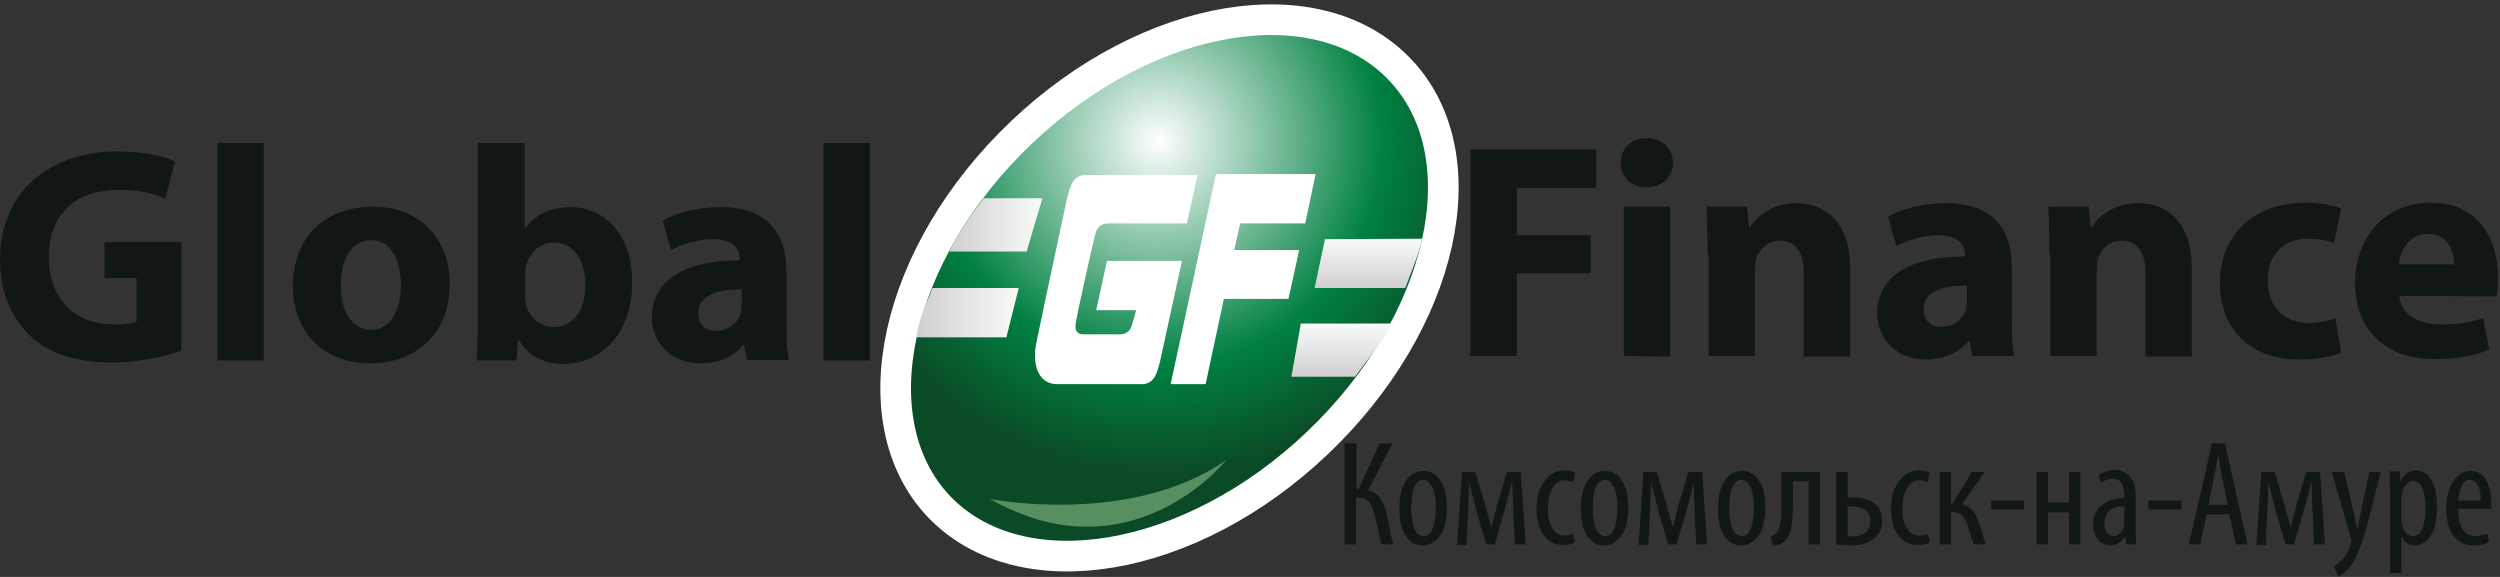 <?xml version="1.0" encoding="UTF-8"?> <svg xmlns="http://www.w3.org/2000/svg" width="507" height="117" viewBox="0 0 507 117" fill="none"><rect x="0" y="0" width="507" height="117" fill="#333333" stroke="none"/> <path d="M267.1 89.907C241.3 114.407 207 120.107 190.4 102.707C173.9 85.307 181.4 51.307 207.2 26.807C233 2.307 267.3 -3.293 283.9 14.107C300.5 31.507 292.9 65.407 267.1 89.907Z" fill="url(#paint0_radial_821_133)" stroke="white" stroke-width="6.216"></path> <path d="M200.8 101.207C200.8 101.207 229.2 106.807 248.7 93.307C248.6 93.407 229.4 117.407 200.8 101.207Z" fill="#578F60"></path> <path d="M288.4 48.407L268.7 48.507L266.6 58.407H285C286.2 55.007 287.8 51.606 288.4 48.407Z" fill="url(#paint1_linear_821_133)"></path> <path d="M282.3 65.606H263.8L261.9 76.406H274.8C277.3 72.906 280.5 69.206 282.3 65.606Z" fill="url(#paint2_linear_821_133)"></path> <path d="M192.5 51.007H208.2L211.4 40.206H199.5C196.9 43.606 194.3 47.407 192.5 51.007Z" fill="url(#paint3_linear_821_133)"></path> <path d="M206.6 58.407H189.1C188.2 60.907 187 63.206 186.4 65.606L185.8 68.406H204.1L206.6 58.407Z" fill="url(#paint4_linear_821_133)"></path> <path d="M242.9 35.306L240.7 45.306H224.7C223.3 45.306 222.4 46.106 222.1 47.606C221.7 49.106 221 52.306 219.9 57.206C218.7 62.606 218.1 65.606 218.1 66.106C218.1 67.206 218.6 67.806 219.7 67.806H227.1C228.5 67.806 229.4 67.006 229.7 65.406C229.8 65.206 230 64.406 230.4 62.906H222.3L224.5 52.906H239.7L235.3 73.106C234.9 74.806 234.5 76.006 234 76.706C233.4 77.506 232.6 77.906 231.6 77.906H214.4C213.2 77.906 212.1 77.506 211.3 76.606C210.4 75.606 209.9 74.106 209.9 72.106C209.9 71.206 210 70.106 210.3 68.906C211.9 61.106 214 51.506 216.4 40.206C216.8 38.606 217.2 37.406 217.7 36.706C218.3 35.906 219.1 35.506 220.1 35.506H242.9V35.306Z" fill="white"></path> <path d="M263.4 50.706C263.6 50.306 262.8 53.706 261.3 60.606H248.2L244.5 77.906H237.4L246.6 35.306H266.8L264.7 45.306H251.5L250.3 50.706H263.4Z" fill="white"></path> <path d="M36.9 71.106C34 72.106 28.4 73.506 22.9 73.506C15.3 73.506 9.7 71.606 5.9 67.906C2.1 64.206 0 58.806 0 52.606C0.1 38.706 10.2 30.706 23.9 30.706C29.3 30.706 33.5 31.806 35.5 32.706L33.5 40.306C31.2 39.206 28.4 38.506 23.8 38.506C15.9 38.506 9.9 43.006 9.9 52.106C9.9 60.806 15.4 65.806 23.1 65.806C25.2 65.806 27 65.606 27.7 65.206V56.406H21.2V49.106H36.8V71.106H36.9Z" fill="#111617"></path> <path d="M44.1 29.006H53.5V73.106H44.1V29.006Z" fill="#111617"></path> <path d="M75.1 73.706C66.2 73.706 59.4 67.906 59.4 58.006C59.4 48.106 65.9 41.906 75.7 41.906C85 41.906 91.2 48.306 91.2 57.506C91.2 68.606 83.3 73.706 75.1 73.706ZM75.3 66.906C79 66.906 81.3 63.206 81.3 57.806C81.3 53.306 79.6 48.706 75.3 48.706C70.8 48.706 69.1 53.306 69.1 57.806C69.1 63.006 71.3 66.906 75.3 66.906Z" fill="#111617"></path> <path d="M97 29.006H106.4V46.306H106.5C108.3 43.706 111.5 42.006 115.7 42.006C123 42.006 128.3 48.006 128.2 57.406C128.2 68.306 121.3 73.806 114.3 73.806C110.8 73.806 107.3 72.506 105.2 68.906H105.1L104.7 73.106H96.7C96.8 71.106 96.9 67.406 96.9 64.006V29.006H97ZM106.5 60.106C106.5 60.706 106.6 61.306 106.7 61.806C107.3 64.306 109.5 66.306 112.2 66.306C116.2 66.306 118.7 63.206 118.7 57.706C118.7 53.006 116.6 49.206 112.2 49.206C109.7 49.206 107.3 51.106 106.7 53.906C106.6 54.506 106.5 55.006 106.5 55.606V60.106Z" fill="#111617"></path> <path d="M159.5 65.706C159.5 68.606 159.6 71.406 160 73.006H151.5L150.9 70.006H150.7C148.7 72.406 145.6 73.706 142 73.706C135.8 73.706 132.2 69.206 132.2 64.406C132.2 56.506 139.3 52.806 150 52.806V52.406C150 50.806 149.1 48.506 144.5 48.506C141.4 48.506 138.1 49.606 136.1 50.706L134.4 44.706C136.5 43.506 140.7 42.006 146.2 42.006C156.3 42.006 159.5 48.006 159.5 55.106V65.706ZM150.4 58.706C145.4 58.706 141.6 59.906 141.6 63.506C141.6 65.906 143.2 67.106 145.3 67.106C147.6 67.106 149.6 65.506 150.2 63.606C150.3 63.106 150.4 62.506 150.4 62.006V58.706Z" fill="#111617"></path> <path d="M167 29.006H176.4V73.106H167V29.006Z" fill="#111617"></path> <path d="M298.1 30.306H323.7V38.106H307.6V47.706H322.6V55.406H307.6V72.206H298.2V30.306H298.1Z" fill="#111617"></path> <path d="M333.9 38.006C330.7 38.006 328.7 35.806 328.7 33.006C328.7 30.106 330.8 28.006 334 28.006C337.2 28.006 339.2 30.206 339.3 33.006C339.3 35.606 337.3 38.006 333.9 38.006ZM329.3 72.206V41.906H338.7V72.306L329.3 72.206Z" fill="#111617"></path> <path d="M346.3 51.606C346.3 47.806 346.2 44.606 346.1 41.906H354.3L354.7 46.106H354.9C356.1 44.106 359.2 41.206 364.3 41.206C370.5 41.206 375.2 45.406 375.2 54.306V72.306H365.8V55.406C365.8 51.506 364.4 48.806 361 48.806C358.4 48.806 356.8 50.606 356.2 52.306C356 52.906 355.9 53.806 355.9 54.706V72.206H346.5V51.606H346.3Z" fill="#111617"></path> <path d="M408 64.906C408 67.806 408.1 70.606 408.5 72.206H400L399.4 69.206H399.2C397.2 71.606 394.1 72.906 390.5 72.906C384.3 72.906 380.7 68.406 380.7 63.606C380.7 55.706 387.8 52.006 398.5 52.006V51.606C398.5 50.006 397.6 47.706 393 47.706C389.9 47.706 386.6 48.806 384.6 49.906L382.9 43.906C385 42.706 389.2 41.206 394.7 41.206C404.8 41.206 408 47.206 408 54.306V64.906ZM398.9 57.906C393.9 57.906 390.1 59.106 390.1 62.706C390.1 65.106 391.7 66.306 393.8 66.306C396.1 66.306 398.1 64.706 398.7 62.806C398.8 62.306 398.9 61.706 398.9 61.206V57.906Z" fill="#111617"></path> <path d="M415.6 51.606C415.6 47.806 415.5 44.606 415.4 41.906H423.6L424 46.106H424.2C425.4 44.106 428.5 41.206 433.6 41.206C439.8 41.206 444.5 45.406 444.5 54.306V72.306H435.1V55.406C435.1 51.506 433.7 48.806 430.3 48.806C427.7 48.806 426.1 50.606 425.5 52.306C425.3 52.906 425.2 53.806 425.2 54.706V72.206H415.8V51.606H415.6Z" fill="#111617"></path> <path d="M474.8 71.506C473.1 72.306 470 72.906 466.3 72.906C456.5 72.906 450.2 66.906 450.2 57.306C450.2 48.406 456.3 41.106 467.6 41.106C470.1 41.106 472.8 41.506 474.8 42.306L473.3 49.306C472.2 48.806 470.5 48.406 468 48.406C463 48.406 459.8 51.906 459.9 56.906C459.9 62.506 463.6 65.506 468.2 65.506C470.4 65.506 472.2 65.106 473.6 64.506L474.8 71.506Z" fill="#111617"></path> <path d="M486.6 60.006C486.9 64.006 490.8 65.806 495.2 65.806C498.4 65.806 501 65.406 503.6 64.506L504.8 70.906C501.7 72.206 497.9 72.806 493.8 72.806C483.5 72.806 477.6 66.806 477.6 57.306C477.6 49.606 482.4 41.106 493 41.106C502.8 41.106 506.6 48.706 506.6 56.306C506.6 57.906 506.4 59.306 506.3 60.106L486.6 60.006ZM497.7 53.606C497.7 51.406 496.7 47.406 492.4 47.406C488.4 47.406 486.7 51.106 486.5 53.606H497.7Z" fill="#111617"></path> <path d="M272.8 89.906H275.1V99.207H275.5L279.8 89.906H282.4L277.4 99.507C278.6 99.707 279.4 100.306 280 101.206C280.6 102.106 281 103.306 281.3 104.706C281.4 105.006 281.5 105.506 281.6 106.106C281.7 106.706 281.8 107.206 281.9 107.606C282 108.006 282.1 108.506 282.2 109.006C282.3 109.506 282.5 110.006 282.6 110.406H280.2C280 109.906 279.6 108.206 279 105.306C278.7 103.806 278.3 102.806 277.8 102.006C277.3 101.306 276.5 100.906 275.4 100.906H275V110.406H272.7V89.906H272.8Z" fill="#111617"></path> <path d="M288.7 95.507C290.1 95.507 291.2 96.107 292.1 97.407C293 98.707 293.4 100.607 293.4 103.007C293.4 105.607 292.9 107.507 291.9 108.807C290.9 110.007 289.8 110.607 288.5 110.607C287.1 110.607 286 110.007 285.1 108.707C284.2 107.407 283.8 105.507 283.8 103.107C283.8 100.607 284.3 98.707 285.2 97.407C286.2 96.107 287.4 95.507 288.7 95.507ZM289.9 97.907C289.6 97.507 289.1 97.307 288.7 97.307C288.2 97.307 287.8 97.507 287.4 97.907C287 98.307 286.8 98.807 286.6 99.407C286.4 100.007 286.3 100.607 286.3 101.207C286.2 101.807 286.2 102.407 286.2 103.107C286.2 103.807 286.2 104.407 286.3 105.007C286.4 105.607 286.5 106.207 286.7 106.807C286.9 107.407 287.1 107.907 287.5 108.207C287.9 108.607 288.3 108.707 288.8 108.707C289.4 108.707 289.9 108.407 290.3 107.707C290.7 107.007 290.9 106.307 291 105.507C291.1 104.707 291.2 103.907 291.2 102.907C291.2 102.307 291.2 101.607 291.1 101.007C291 100.407 290.9 99.807 290.7 99.207C290.5 98.707 290.2 98.307 289.9 97.907Z" fill="#111617"></path> <path d="M295.5 110.407L296.5 95.707H299.2L301.1 102.107C301.6 103.807 302 105.307 302.4 106.807H302.5C303 104.807 303.4 103.207 303.7 102.107L305.6 95.707H308.4L309.4 110.407H307.2L306.9 104.107C306.8 102.007 306.7 99.906 306.7 97.906H306.6C306.1 100.007 305.6 101.907 305.1 103.607L303.1 110.407H301.4L299.5 103.907C299 102.007 298.5 100.007 298 98.007H297.9C297.9 99.406 297.8 101.507 297.7 104.307L297.4 110.507H295.5V110.407Z" fill="#111617"></path> <path d="M319.1 108.206L319.4 110.006C318.8 110.406 318 110.506 317 110.506C315.4 110.506 314.1 109.906 313.1 108.606C312.1 107.306 311.6 105.506 311.6 103.106C311.6 100.906 312.1 99.106 313.2 97.606C314.2 96.106 315.7 95.406 317.4 95.406C318.3 95.406 318.9 95.606 319.5 95.906L319 97.806C318.5 97.507 317.9 97.406 317.3 97.406C316.2 97.406 315.3 98.007 314.8 99.106C314.2 100.206 313.9 101.506 313.9 103.106C313.9 104.806 314.2 106.206 314.8 107.106C315.4 108.106 316.3 108.606 317.3 108.606C318 108.606 318.6 108.506 319.1 108.206Z" fill="#111617"></path> <path d="M325.5 95.507C326.9 95.507 328 96.107 328.9 97.407C329.8 98.707 330.2 100.607 330.2 103.007C330.2 105.607 329.7 107.507 328.7 108.807C327.7 110.007 326.6 110.607 325.3 110.607C323.9 110.607 322.8 110.007 321.9 108.707C321 107.407 320.6 105.507 320.6 103.107C320.6 100.607 321.1 98.707 322 97.407C322.9 96.107 324.1 95.507 325.5 95.507ZM326.7 97.907C326.4 97.507 325.9 97.307 325.5 97.307C325 97.307 324.6 97.507 324.2 97.907C323.8 98.307 323.6 98.807 323.4 99.407C323.2 100.007 323.1 100.607 323.1 101.207C323 101.807 323 102.407 323 103.107C323 103.807 323 104.407 323.1 105.007C323.2 105.607 323.3 106.207 323.5 106.807C323.7 107.407 323.9 107.907 324.3 108.207C324.7 108.607 325.1 108.707 325.6 108.707C326.2 108.707 326.7 108.407 327.1 107.707C327.5 107.007 327.7 106.307 327.8 105.507C327.9 104.707 328 103.907 328 102.907C328 102.307 328 101.607 327.9 101.007C327.8 100.407 327.7 99.807 327.5 99.207C327.3 98.707 327 98.307 326.7 97.907Z" fill="#111617"></path> <path d="M332.3 110.407L333.3 95.707H336L337.9 102.107C338.4 103.807 338.8 105.307 339.2 106.807H339.3C339.8 104.807 340.2 103.207 340.5 102.107L342.4 95.707H345.2L346.2 110.407H344L343.7 104.107C343.6 102.007 343.5 99.906 343.5 97.906C343 100.007 342.5 101.907 342 103.607L340 110.407H338.3L336.4 103.907C335.9 102.007 335.4 100.007 334.9 98.007H334.8C334.8 99.406 334.7 101.507 334.6 104.307L334.3 110.507H332.3V110.407Z" fill="#111617"></path> <path d="M353.3 95.507C354.7 95.507 355.8 96.107 356.7 97.407C357.6 98.707 358 100.607 358 103.007C358 105.607 357.5 107.507 356.5 108.807C355.5 110.007 354.4 110.607 353.1 110.607C351.7 110.607 350.6 110.007 349.7 108.707C348.8 107.407 348.4 105.507 348.4 103.107C348.4 100.607 348.9 98.707 349.8 97.407C350.7 96.107 351.9 95.507 353.3 95.507ZM354.4 97.907C354.1 97.507 353.6 97.307 353.2 97.307C352.7 97.307 352.3 97.507 351.9 97.907C351.5 98.307 351.3 98.807 351.1 99.407C350.9 100.007 350.8 100.607 350.8 101.207C350.7 101.807 350.7 102.407 350.7 103.107C350.7 103.807 350.7 104.407 350.8 105.007C350.9 105.607 351 106.207 351.2 106.807C351.4 107.407 351.6 107.907 352 108.207C352.4 108.607 352.8 108.707 353.3 108.707C353.9 108.707 354.4 108.407 354.8 107.707C355.2 107.007 355.4 106.307 355.5 105.507C355.6 104.707 355.7 103.907 355.7 102.907C355.7 102.307 355.7 101.607 355.6 101.007C355.5 100.407 355.4 99.807 355.2 99.207C355 98.707 354.8 98.307 354.4 97.907Z" fill="#111617"></path> <path d="M361.3 95.707H369.1V110.407H366.8V97.606H363.6V102.307C363.6 104.707 363.4 106.407 363.1 107.707C362.8 108.907 362.1 109.807 361.1 110.307C360.6 110.507 360.1 110.607 359.5 110.607L359.1 108.707C359.6 108.607 360 108.407 360.3 108.007C361 107.307 361.3 105.407 361.3 102.307V95.707Z" fill="#111617"></path> <path d="M372.4 95.707H374.7V100.907C374.8 100.907 375.1 100.907 375.4 100.907C375.7 100.907 376 100.907 376.1 100.907C377.7 100.907 379.1 101.307 380.1 102.107C381.2 102.907 381.7 104.107 381.7 105.607C381.7 107.107 381.2 108.307 380.1 109.207C378.9 110.207 377.4 110.607 375.4 110.607C374.4 110.607 373.4 110.507 372.4 110.407V95.707ZM374.7 102.707V108.707C375.2 108.707 375.5 108.807 375.7 108.807C376.7 108.807 377.6 108.507 378.3 108.007C379 107.507 379.3 106.707 379.3 105.707C379.3 104.707 379 103.907 378.3 103.407C377.6 102.907 376.7 102.707 375.7 102.707C375.4 102.607 375.1 102.607 374.7 102.707Z" fill="#111617"></path> <path d="M391 108.206L391.3 110.006C390.7 110.406 389.9 110.506 388.9 110.506C387.3 110.506 386 109.906 385 108.606C384 107.306 383.5 105.506 383.5 103.106C383.5 100.906 384 99.106 385.1 97.606C386.1 96.106 387.6 95.406 389.3 95.406C390.2 95.406 390.8 95.606 391.4 95.906L390.9 97.806C390.4 97.507 389.8 97.406 389.2 97.406C388.1 97.406 387.2 98.007 386.7 99.106C386.1 100.206 385.8 101.506 385.8 103.106C385.8 104.806 386.1 106.206 386.7 107.106C387.3 108.106 388.2 108.606 389.2 108.606C390 108.606 390.5 108.506 391 108.206Z" fill="#111617"></path> <path d="M393.4 95.707H395.7V102.107H396L399.9 95.707H402.5L397.9 102.307C399.6 102.607 400.8 104.007 401.5 106.507C402.1 108.507 402.5 109.807 402.7 110.407H400.3C400.1 109.907 399.7 108.807 399.2 107.007C398.9 105.907 398.5 105.107 398 104.607C397.5 104.107 396.8 103.807 395.9 103.807H395.7V110.407H393.4V95.707Z" fill="#111617"></path> <path d="M403.8 101.507H410.5V103.307H403.8V101.507Z" fill="#111617"></path> <path d="M413 95.707H415.3V101.907H419.6V95.707H421.9V110.407H419.6V103.907H415.3V110.407H413V95.707Z" fill="#111617"></path> <path d="M433.1 100.706V107.106C433.1 108.506 433.1 109.706 433.3 110.406H431.2L431 108.806H430.9C430.2 110.006 429.2 110.606 428 110.606C427 110.606 426.2 110.206 425.5 109.406C424.8 108.606 424.5 107.606 424.5 106.406C424.5 104.706 425.1 103.306 426.3 102.406C427.5 101.506 429 101.006 430.8 101.006V100.506C430.8 99.406 430.6 98.606 430.3 98.006C429.9 97.406 429.3 97.106 428.5 97.106C427.6 97.106 426.8 97.406 426.1 97.906L425.6 96.306C426.5 95.706 427.7 95.306 429 95.306C431.7 95.506 433.1 97.206 433.1 100.706ZM430.8 105.706V102.706C428.1 102.706 426.8 103.806 426.8 106.106C426.8 107.006 427 107.706 427.3 108.106C427.7 108.506 428.1 108.706 428.6 108.706C429.1 108.706 429.6 108.506 430 108.106C430.4 107.706 430.6 107.206 430.8 106.506C430.8 106.306 430.8 106.006 430.8 105.706Z" fill="#111617"></path> <path d="M435.7 101.507H442.4V103.307H435.7V101.507Z" fill="#111617"></path> <path d="M452.1 104.306H447.5L446.2 110.406H443.9L448.6 89.906H451.2L455.8 110.406H453.5L452.1 104.306ZM447.9 102.406H451.8L450.7 97.207C450.5 96.207 450.2 94.606 449.9 92.507H449.8C449.5 94.406 449.2 96.007 448.9 97.207L447.9 102.406Z" fill="#111617"></path> <path d="M457.6 110.407L458.6 95.707H461.3L463.2 102.107C463.7 103.807 464.1 105.307 464.5 106.807H464.6C465.1 104.807 465.5 103.207 465.8 102.107L467.7 95.707H470.5L471.5 110.407H469.3L469 104.107C468.9 102.007 468.8 99.906 468.8 97.906H468.7C468.2 100.007 467.7 101.907 467.2 103.607L465.2 110.407H463.5L461.6 103.907C461.1 102.007 460.6 100.007 460.1 98.007H460C460 99.406 459.9 101.507 459.8 104.307L459.5 110.507H457.6V110.407Z" fill="#111617"></path> <path d="M472.9 95.707H475.4L477.4 104.207C477.5 104.507 477.6 105.107 477.7 105.707C477.8 106.407 477.9 106.907 478 107.207H478.1C478.2 106.907 478.3 106.307 478.4 105.607C478.6 104.807 478.6 104.407 478.7 104.207L480.5 95.707H482.8L480.4 105.207C479.2 109.807 478 113.007 476.8 114.707C476 115.707 475.1 116.507 474.2 116.907L473.3 114.907C474 114.507 474.7 113.907 475.4 113.007C476 112.307 476.4 111.407 476.7 110.507C476.8 110.207 476.9 109.907 476.9 109.807C476.9 109.607 476.9 109.407 476.8 109.307L472.9 95.707Z" fill="#111617"></path> <path d="M484.7 116.206V100.206C484.7 99.906 484.7 98.406 484.6 95.606H486.7L486.8 97.507H486.9C487.6 96.106 488.7 95.406 490 95.406C491.3 95.406 492.4 96.106 493.1 97.406C493.9 98.707 494.2 100.606 494.2 103.006C494.2 105.606 493.8 107.506 492.9 108.706C492 110.006 490.9 110.606 489.7 110.606C488.5 110.606 487.7 110.006 487.1 108.906H487V116.206H484.7ZM487 101.206V105.006C487 105.506 487 105.906 487.1 106.206C487.5 107.806 488.2 108.706 489.3 108.706C490.2 108.706 490.9 108.206 491.3 107.106C491.7 106.006 491.9 104.706 491.9 103.106C491.9 101.506 491.7 100.106 491.3 99.106C490.9 98.106 490.2 97.507 489.3 97.507C488.8 97.507 488.3 97.806 487.9 98.306C487.5 98.806 487.2 99.507 487.2 100.106C487 100.506 487 100.806 487 101.206Z" fill="#111617"></path> <path d="M505.3 103.207H498.5C498.5 106.807 499.7 108.707 502 108.707C502.9 108.707 503.7 108.507 504.4 108.207L504.8 109.907C503.9 110.407 502.8 110.607 501.5 110.607C499.8 110.607 498.5 109.907 497.5 108.607C496.6 107.307 496.1 105.507 496.1 103.207C496.1 100.807 496.6 99.007 497.5 97.607C498.4 96.207 499.6 95.507 501.1 95.507C502.5 95.507 503.5 96.107 504.2 97.407C504.9 98.607 505.2 100.207 505.2 102.007C505.3 102.307 505.3 102.807 505.3 103.207ZM498.5 101.507H503.1C503.1 100.107 502.9 99.107 502.5 98.407C502.1 97.707 501.5 97.307 500.9 97.307C500.2 97.307 499.6 97.707 499.2 98.607C498.8 99.407 498.6 100.407 498.5 101.507Z" fill="#111617"></path> <defs> <radialGradient id="paint0_radial_821_133" cx="0" cy="0" r="1" gradientUnits="userSpaceOnUse" gradientTransform="translate(234.905 28.673) scale(67.76 67.76)"> <stop stop-color="white"></stop> <stop offset="0.667" stop-color="#008142"></stop> <stop offset="1" stop-color="#0A4A26"></stop> </radialGradient> <linearGradient id="paint1_linear_821_133" x1="277.5" y1="58.407" x2="277.5" y2="48.34" gradientUnits="userSpaceOnUse"> <stop stop-color="#D1CFD1"></stop> <stop offset="1" stop-color="#F8FBF8"></stop> </linearGradient> <linearGradient id="paint2_linear_821_133" x1="272.1" y1="76.438" x2="272.1" y2="65.663" gradientUnits="userSpaceOnUse"> <stop stop-color="#D1CFD1"></stop> <stop offset="1" stop-color="#F8FBF8"></stop> </linearGradient> <linearGradient id="paint3_linear_821_133" x1="192.478" y1="45.606" x2="211.378" y2="45.606" gradientUnits="userSpaceOnUse"> <stop stop-color="#D1CFD1"></stop> <stop offset="1" stop-color="#F8FBF8"></stop> </linearGradient> <linearGradient id="paint4_linear_821_133" x1="185.8" y1="63.407" x2="206.625" y2="63.407" gradientUnits="userSpaceOnUse"> <stop stop-color="#D1CFD1"></stop> <stop offset="1" stop-color="#F8FBF8"></stop> </linearGradient> </defs> </svg> 